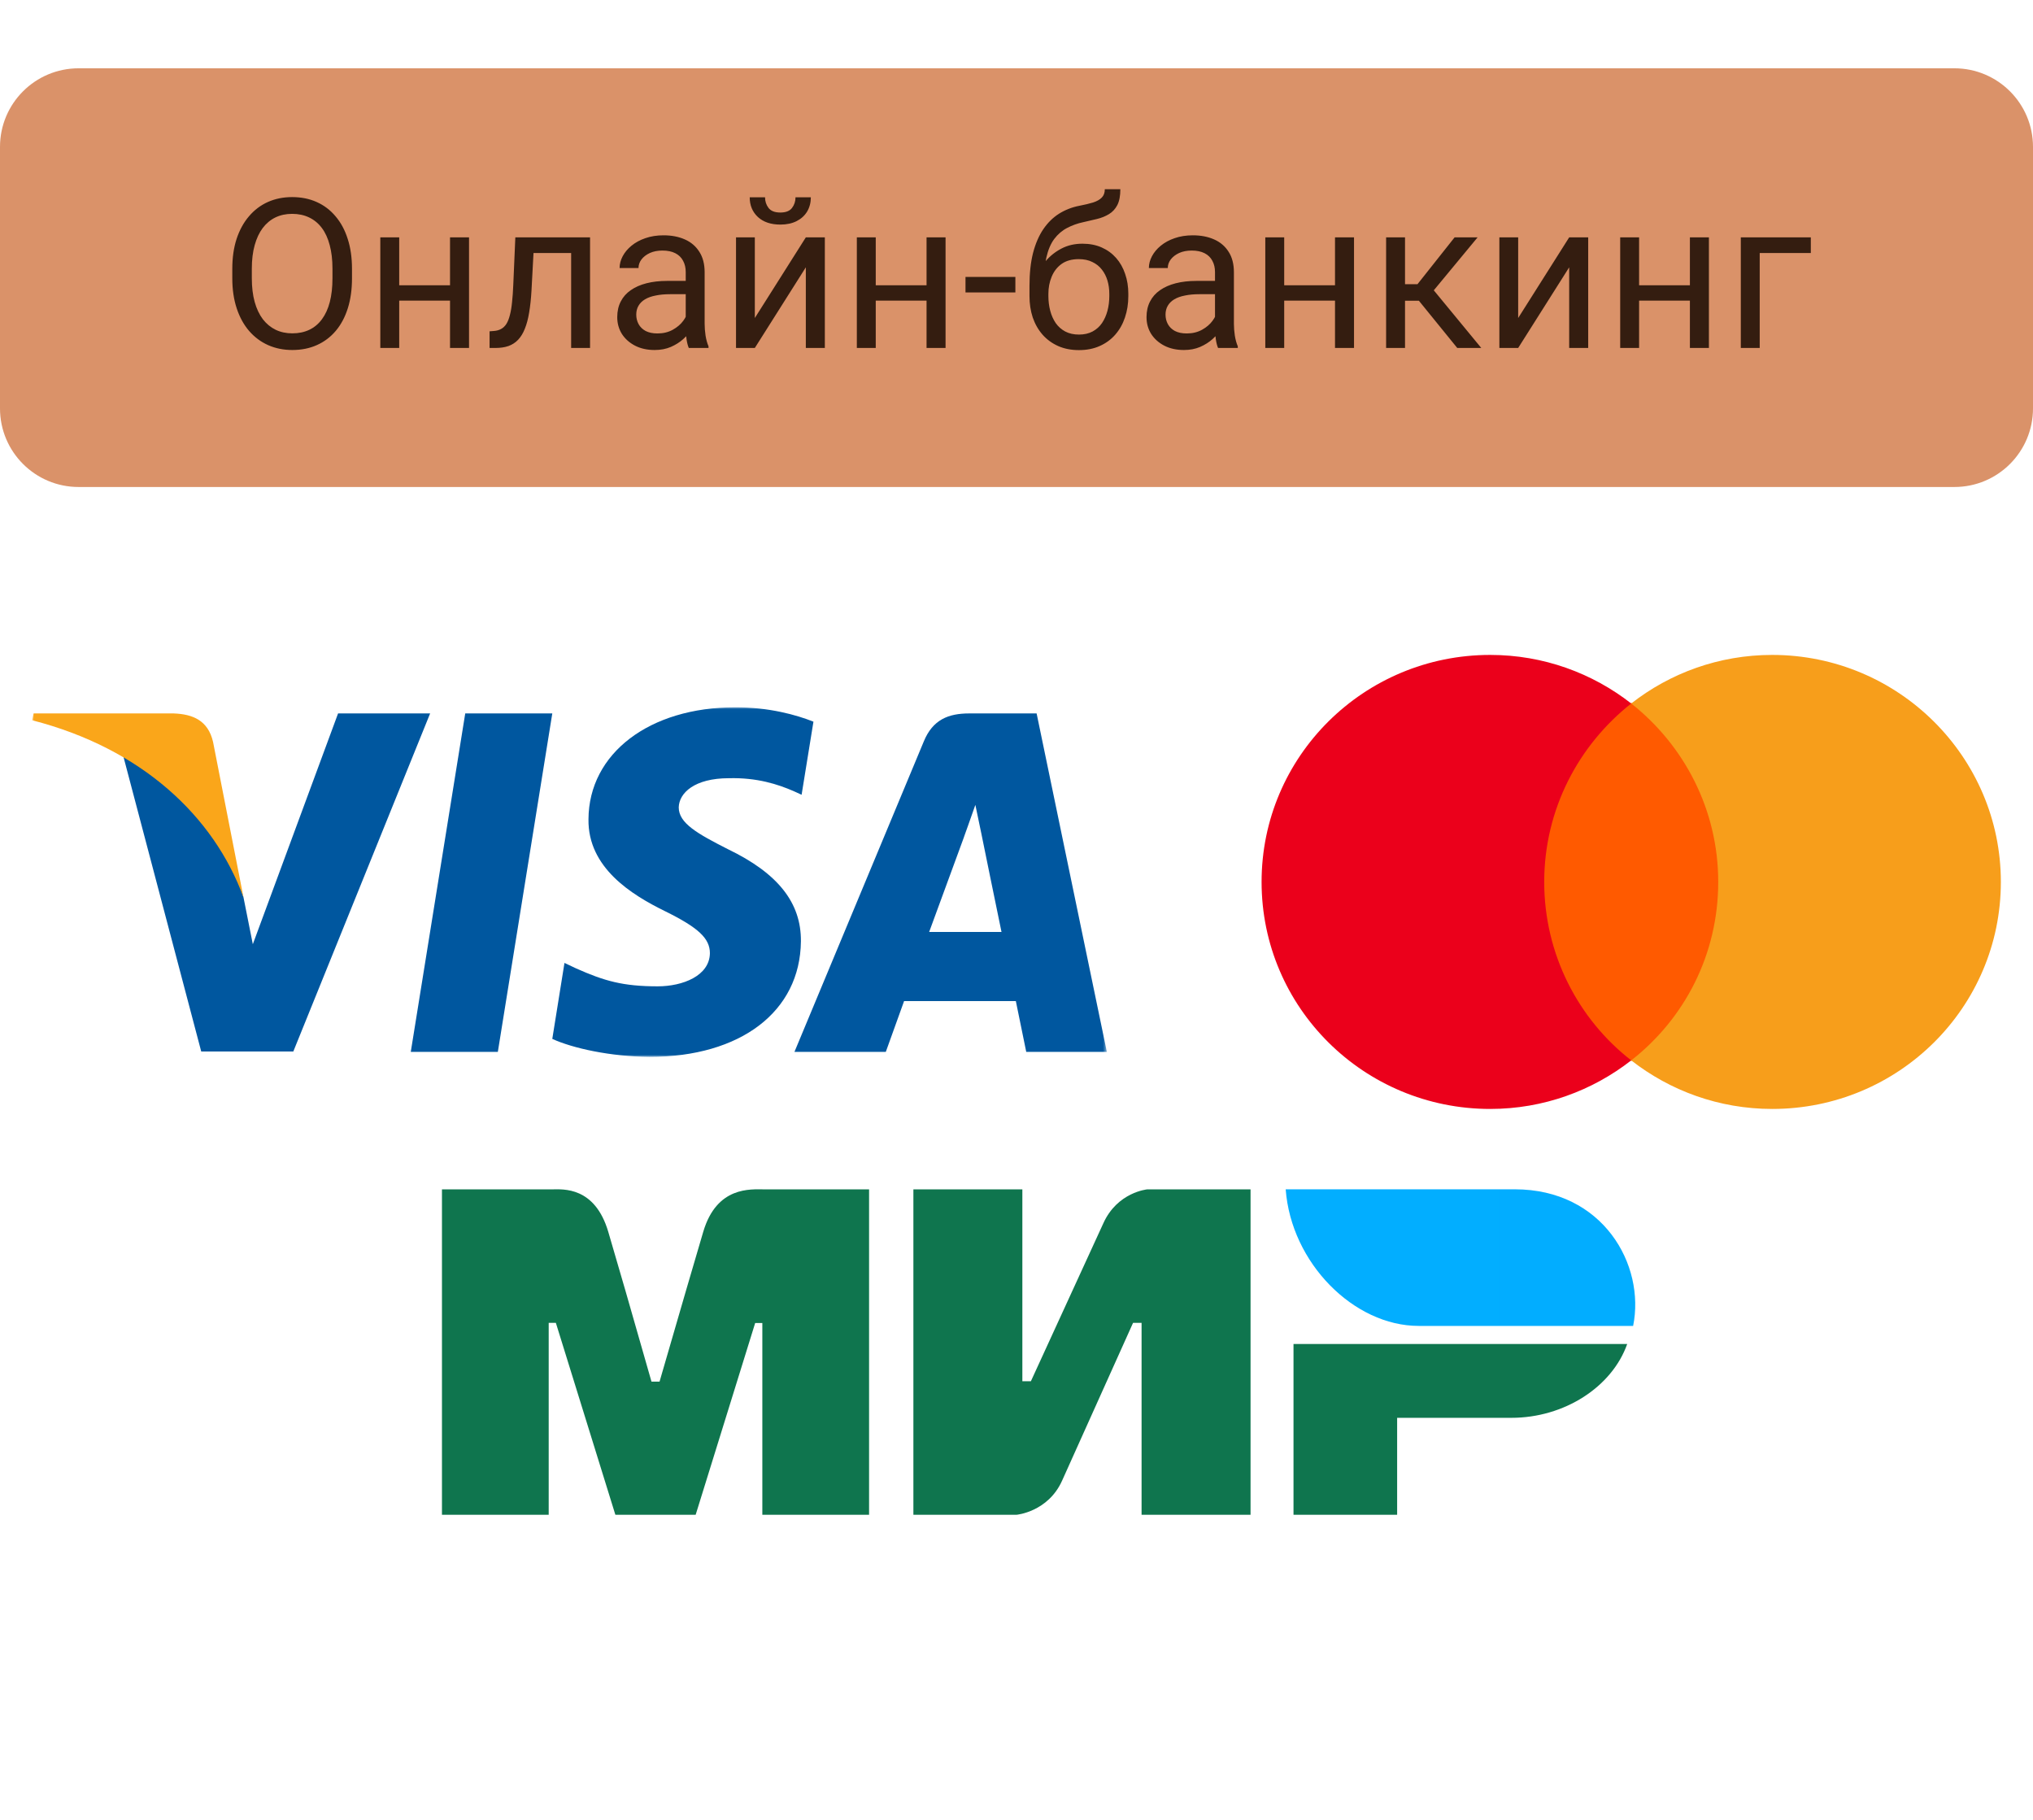 <svg width="506" height="453" viewBox="0 0 506 453" fill="none" xmlns="http://www.w3.org/2000/svg">
<path d="M0 36.56C0 25.758 8.757 17 19.56 17H486.44C497.243 17 506 25.758 506 36.56V101.645C506 112.448 497.242 121.206 486.439 121.206H19.561C8.758 121.206 0 112.448 0 101.645V36.56Z" fill="#DA9269"/>
<path d="M87.609 66.912V69.252C87.609 72.034 87.261 74.527 86.566 76.732C85.87 78.937 84.87 80.811 83.564 82.354C82.258 83.898 80.689 85.077 78.857 85.891C77.042 86.705 75.007 87.112 72.751 87.112C70.563 87.112 68.553 86.705 66.722 85.891C64.907 85.077 63.33 83.898 61.99 82.354C60.667 80.811 59.641 78.937 58.911 76.732C58.182 74.527 57.817 72.034 57.817 69.252V66.912C57.817 64.13 58.174 61.645 58.886 59.458C59.615 57.253 60.641 55.379 61.964 53.835C63.287 52.275 64.856 51.087 66.671 50.273C68.503 49.459 70.512 49.052 72.7 49.052C74.956 49.052 76.991 49.459 78.806 50.273C80.638 51.087 82.207 52.275 83.513 53.835C84.836 55.379 85.845 57.253 86.54 59.458C87.252 61.645 87.609 64.13 87.609 66.912ZM82.749 69.252V66.861C82.749 64.656 82.52 62.706 82.063 61.01C81.622 59.313 80.969 57.889 80.104 56.735C79.239 55.582 78.179 54.709 76.924 54.115C75.685 53.521 74.278 53.225 72.7 53.225C71.174 53.225 69.792 53.521 68.553 54.115C67.332 54.709 66.281 55.582 65.399 56.735C64.534 57.889 63.864 59.313 63.389 61.01C62.914 62.706 62.677 64.656 62.677 66.861V69.252C62.677 71.474 62.914 73.442 63.389 75.155C63.864 76.851 64.542 78.284 65.424 79.454C66.323 80.608 67.383 81.481 68.604 82.075C69.843 82.668 71.225 82.965 72.751 82.965C74.346 82.965 75.762 82.668 77 82.075C78.238 81.481 79.281 80.608 80.129 79.454C80.994 78.284 81.647 76.851 82.088 75.155C82.529 73.442 82.749 71.474 82.749 69.252ZM112.922 71.008V74.824H98.37V71.008H112.922ZM99.362 59.076V86.603H94.656V59.076H99.362ZM116.739 59.076V86.603H112.007V59.076H116.739ZM142.714 59.076V62.968H129.408V59.076H142.714ZM146.861 59.076V86.603H142.154V59.076H146.861ZM128.263 59.076H132.995L132.283 72.356C132.164 74.408 131.969 76.223 131.698 77.8C131.443 79.361 131.087 80.701 130.629 81.82C130.188 82.939 129.629 83.855 128.95 84.568C128.289 85.263 127.492 85.78 126.559 86.12C125.626 86.442 124.549 86.603 123.328 86.603H121.852V82.456L122.87 82.38C123.599 82.329 124.218 82.159 124.727 81.871C125.253 81.583 125.694 81.159 126.05 80.599C126.406 80.022 126.694 79.284 126.915 78.386C127.152 77.487 127.33 76.418 127.449 75.18C127.585 73.942 127.687 72.5 127.754 70.855L128.263 59.076ZM170.673 81.897V67.726C170.673 66.64 170.453 65.699 170.012 64.902C169.588 64.088 168.943 63.46 168.078 63.019C167.213 62.578 166.145 62.358 164.873 62.358C163.685 62.358 162.642 62.561 161.743 62.968C160.862 63.376 160.166 63.91 159.657 64.571C159.165 65.233 158.92 65.945 158.92 66.708H154.213C154.213 65.725 154.467 64.749 154.976 63.782C155.485 62.816 156.214 61.942 157.164 61.162C158.131 60.365 159.284 59.737 160.624 59.279C161.981 58.805 163.49 58.567 165.153 58.567C167.154 58.567 168.918 58.906 170.444 59.585C171.988 60.263 173.192 61.289 174.057 62.663C174.939 64.02 175.38 65.725 175.38 67.777V80.599C175.38 81.515 175.456 82.49 175.609 83.525C175.778 84.559 176.024 85.45 176.347 86.196V86.603H171.436C171.199 86.06 171.012 85.34 170.877 84.441C170.741 83.525 170.673 82.677 170.673 81.897ZM171.487 69.914L171.538 73.221H166.781C165.441 73.221 164.245 73.331 163.194 73.552C162.142 73.755 161.26 74.069 160.548 74.493C159.835 74.917 159.293 75.451 158.92 76.096C158.546 76.724 158.36 77.461 158.36 78.309C158.36 79.174 158.555 79.963 158.945 80.675C159.335 81.388 159.92 81.956 160.7 82.38C161.498 82.787 162.473 82.99 163.626 82.99C165.068 82.99 166.34 82.685 167.442 82.075C168.545 81.464 169.418 80.718 170.063 79.836C170.724 78.954 171.08 78.097 171.131 77.266L173.141 79.531C173.022 80.243 172.7 81.031 172.174 81.897C171.648 82.761 170.945 83.593 170.063 84.39C169.198 85.17 168.163 85.823 166.959 86.349C165.772 86.857 164.432 87.112 162.939 87.112C161.074 87.112 159.437 86.747 158.029 86.018C156.638 85.289 155.553 84.313 154.773 83.092C154.009 81.854 153.628 80.472 153.628 78.945C153.628 77.47 153.916 76.172 154.493 75.053C155.069 73.916 155.901 72.975 156.986 72.229C158.072 71.466 159.377 70.889 160.904 70.499C162.43 70.109 164.135 69.914 166.018 69.914H171.487ZM187.871 79.149L200.566 59.076H205.298V86.603H200.566V66.53L187.871 86.603H183.19V59.076H187.871V79.149ZM197.997 49.103H201.813C201.813 50.426 201.508 51.605 200.897 52.639C200.286 53.657 199.413 54.454 198.277 55.031C197.14 55.608 195.792 55.896 194.232 55.896C191.874 55.896 190.008 55.268 188.635 54.013C187.278 52.741 186.599 51.105 186.599 49.103H190.415C190.415 50.104 190.704 50.986 191.28 51.749C191.857 52.512 192.841 52.894 194.232 52.894C195.588 52.894 196.555 52.512 197.132 51.749C197.708 50.986 197.997 50.104 197.997 49.103ZM231.528 71.008V74.824H216.976V71.008H231.528ZM217.968 59.076V86.603H213.261V59.076H217.968ZM235.344 59.076V86.603H230.612V59.076H235.344ZM252.72 68.922V72.789H240.305V68.922H252.72ZM274.981 47.093H278.848C278.848 48.755 278.594 50.078 278.085 51.062C277.576 52.029 276.881 52.775 275.999 53.301C275.134 53.827 274.15 54.225 273.047 54.497C271.962 54.768 270.834 55.031 269.664 55.285C268.205 55.591 266.848 56.074 265.593 56.735C264.355 57.38 263.287 58.296 262.388 59.483C261.506 60.67 260.853 62.214 260.429 64.113C260.022 66.013 259.911 68.362 260.098 71.16V73.501H256.231V71.16C256.231 68.023 256.528 65.284 257.121 62.943C257.732 60.602 258.589 58.627 259.691 57.015C260.793 55.404 262.099 54.123 263.609 53.174C265.135 52.224 266.814 51.571 268.646 51.215C269.969 50.96 271.105 50.689 272.055 50.401C273.005 50.095 273.726 49.688 274.218 49.179C274.727 48.671 274.981 47.975 274.981 47.093ZM269.409 60.653C271.207 60.653 272.81 60.967 274.218 61.595C275.625 62.222 276.821 63.096 277.805 64.215C278.789 65.334 279.535 66.657 280.044 68.184C280.569 69.693 280.832 71.338 280.832 73.119V73.679C280.832 75.596 280.552 77.376 279.993 79.022C279.45 80.65 278.644 82.075 277.576 83.296C276.524 84.5 275.235 85.441 273.709 86.12C272.199 86.798 270.478 87.137 268.544 87.137C266.611 87.137 264.881 86.798 263.354 86.12C261.845 85.441 260.556 84.5 259.487 83.296C258.419 82.075 257.605 80.65 257.045 79.022C256.502 77.376 256.231 75.596 256.231 73.679V73.119C256.231 72.695 256.307 72.28 256.46 71.873C256.613 71.466 256.799 71.05 257.02 70.626C257.257 70.202 257.469 69.753 257.656 69.278C258.283 67.751 259.14 66.335 260.225 65.029C261.328 63.723 262.642 62.672 264.169 61.874C265.712 61.06 267.459 60.653 269.409 60.653ZM268.494 64.495C266.764 64.495 265.339 64.894 264.219 65.691C263.117 66.488 262.294 67.548 261.752 68.871C261.209 70.177 260.938 71.593 260.938 73.119V73.679C260.938 74.968 261.09 76.189 261.395 77.343C261.701 78.496 262.159 79.522 262.769 80.421C263.397 81.303 264.186 81.998 265.135 82.507C266.102 83.016 267.238 83.27 268.544 83.27C269.85 83.27 270.978 83.016 271.928 82.507C272.878 81.998 273.658 81.303 274.269 80.421C274.879 79.522 275.337 78.496 275.642 77.343C275.948 76.189 276.1 74.968 276.1 73.679V73.119C276.1 71.966 275.948 70.872 275.642 69.838C275.337 68.803 274.871 67.887 274.243 67.09C273.633 66.293 272.844 65.665 271.877 65.207C270.927 64.732 269.799 64.495 268.494 64.495ZM302.406 81.897V67.726C302.406 66.64 302.186 65.699 301.745 64.902C301.321 64.088 300.676 63.46 299.811 63.019C298.946 62.578 297.878 62.358 296.606 62.358C295.418 62.358 294.375 62.561 293.476 62.968C292.595 63.376 291.899 63.91 291.39 64.571C290.898 65.233 290.653 65.945 290.653 66.708H285.946C285.946 65.725 286.2 64.749 286.709 63.782C287.218 62.816 287.947 61.942 288.897 61.162C289.864 60.365 291.017 59.737 292.357 59.279C293.714 58.805 295.223 58.567 296.886 58.567C298.887 58.567 300.651 58.906 302.177 59.585C303.721 60.263 304.925 61.289 305.79 62.663C306.672 64.02 307.113 65.725 307.113 67.777V80.599C307.113 81.515 307.189 82.49 307.342 83.525C307.511 84.559 307.757 85.45 308.08 86.196V86.603H303.169C302.932 86.06 302.745 85.34 302.61 84.441C302.474 83.525 302.406 82.677 302.406 81.897ZM303.22 69.914L303.271 73.221H298.514C297.174 73.221 295.978 73.331 294.927 73.552C293.875 73.755 292.993 74.069 292.281 74.493C291.568 74.917 291.026 75.451 290.653 76.096C290.279 76.724 290.093 77.461 290.093 78.309C290.093 79.174 290.288 79.963 290.678 80.675C291.068 81.388 291.653 81.956 292.433 82.38C293.231 82.787 294.206 82.99 295.359 82.99C296.801 82.99 298.073 82.685 299.175 82.075C300.278 81.464 301.151 80.718 301.796 79.836C302.457 78.954 302.813 78.097 302.864 77.266L304.874 79.531C304.755 80.243 304.433 81.031 303.907 81.897C303.381 82.761 302.678 83.593 301.796 84.39C300.931 85.17 299.896 85.823 298.692 86.349C297.505 86.857 296.165 87.112 294.672 87.112C292.807 87.112 291.17 86.747 289.762 86.018C288.371 85.289 287.286 84.313 286.506 83.092C285.742 81.854 285.361 80.472 285.361 78.945C285.361 77.47 285.649 76.172 286.226 75.053C286.802 73.916 287.634 72.975 288.719 72.229C289.805 71.466 291.11 70.889 292.637 70.499C294.163 70.109 295.868 69.914 297.751 69.914H303.22ZM333.19 71.008V74.824H318.638V71.008H333.19ZM319.63 59.076V86.603H314.923V59.076H319.63ZM337.006 59.076V86.603H332.274V59.076H337.006ZM349.701 59.076V86.603H344.994V59.076H349.701ZM367.764 59.076L354.713 74.849H348.124L347.411 70.728H352.805L362.04 59.076H367.764ZM362.701 86.603L352.576 74.137L355.603 70.728L368.68 86.603H362.701ZM377.864 79.149L390.559 59.076H395.291V86.603H390.559V66.53L377.864 86.603H373.183V59.076H377.864V79.149ZM421.521 71.008V74.824H406.968V71.008H421.521ZM407.961 59.076V86.603H403.254V59.076H407.961ZM425.337 59.076V86.603H420.605V59.076H425.337ZM450.701 59.076V62.968H437.981V86.603H433.274V59.076H450.701Z" fill="#341D10"/>
<mask id="mask0_400_4049" style="mask-type:luminance" maskUnits="userSpaceOnUse" x="8" y="176" width="268" height="88">
<path d="M275.486 176.021H8V263.041H275.486V176.021Z" fill="white"/>
</mask>
<g mask="url(#mask0_400_4049)">
<path d="M123.909 261.798H102.24L115.794 177.561H137.461L123.909 261.798Z" fill="#00579F"/>
<path d="M202.461 179.614C198.186 177.91 191.408 176.028 183.026 176.028C161.628 176.028 146.559 187.498 146.467 203.897C146.29 215.996 157.255 222.716 165.458 226.75C173.84 230.873 176.69 233.563 176.69 237.238C176.605 242.881 169.916 245.483 163.678 245.483C155.027 245.483 150.391 244.141 143.347 241.002L140.494 239.656L137.461 258.566C142.544 260.893 151.907 262.958 161.628 263.049C184.364 263.049 199.165 251.756 199.341 234.28C199.427 224.691 193.636 217.343 181.153 211.339C173.574 207.485 168.933 204.886 168.933 200.942C169.022 197.356 172.858 193.685 181.413 193.685C188.457 193.505 193.633 195.207 197.554 196.91L199.514 197.805L202.461 179.614Z" fill="#00579F"/>
<path d="M231.259 231.956C233.043 227.117 239.91 208.387 239.91 208.387C239.82 208.567 241.691 203.458 242.761 200.322L244.275 207.581C244.275 207.581 248.379 227.745 249.269 231.956C245.883 231.956 235.539 231.956 231.259 231.956ZM258.006 177.561H241.246C236.077 177.561 232.15 179.083 229.92 184.55L197.734 261.798H220.47C220.47 261.798 224.214 251.401 225.018 249.161C227.512 249.161 249.63 249.161 252.838 249.161C253.46 252.118 255.424 261.798 255.424 261.798H275.486L258.006 177.561Z" fill="#00579F"/>
<path d="M84.145 177.561L62.925 235.003L60.605 223.353C56.682 209.91 44.378 195.305 30.648 188.043L50.085 261.709H72.999L107.057 177.561H84.145Z" fill="#00579F"/>
<path d="M43.219 177.561H8.357L8 179.262C35.194 186.253 53.205 203.104 60.605 223.357L53.026 184.641C51.779 179.262 47.944 177.738 43.219 177.561Z" fill="#FAA61A"/>
</g>
<path fill-rule="evenodd" clip-rule="evenodd" d="M137.494 296.014C140.15 295.998 148.044 295.288 151.388 306.559C153.64 314.152 157.228 326.589 162.151 343.869H164.156C169.436 325.65 173.064 313.214 175.037 306.559C178.417 295.171 186.863 296.015 190.241 296.015H216.308V377H189.74V329.274H187.959L173.148 377H153.159L138.349 329.238H136.568V377H110V296.015L137.494 296.014ZM254.458 296.015V343.776H256.578L274.593 304.502C278.09 296.686 285.543 296.015 285.543 296.015H311.253V377H284.13V329.238H282.011L264.349 368.512C260.852 376.293 253.045 377 253.045 377H227.336V296.015H254.458ZM405 334.499C401.217 345.207 389.336 352.876 376.181 352.876H347.738V377H321.946V334.499H405Z" fill="#0F754E"/>
<path fill-rule="evenodd" clip-rule="evenodd" d="M377.015 296H320C321.357 314.318 336.953 330 353.099 330H406.476C409.557 314.776 398.953 296 377.015 296Z" fill="url(#paint0_linear_400_4049)"/>
<path d="M431 175H381V264H431V175Z" fill="#FF5A00"/>
<path d="M384.344 219.5C384.344 201.453 392.888 185.435 406 175.087C396.35 167.553 384.178 163 370.902 163C339.449 163 314 188.27 314 219.5C314 250.731 339.449 276 370.902 276C384.178 276 396.35 271.448 406 263.914C392.87 253.711 384.344 237.548 384.344 219.5Z" fill="#EB001B"/>
<path d="M498 219.5C498 250.731 472.551 276 441.098 276C427.822 276 415.649 271.448 406 263.914C419.277 253.546 427.656 237.548 427.656 219.5C427.656 201.453 419.112 185.435 406 175.087C415.631 167.553 427.803 163 441.08 163C472.551 163 498 188.434 498 219.5Z" fill="#F79E1B"/>
<defs>
<linearGradient id="paint0_linear_400_4049" x1="9020.06" y1="2434.77" x2="320" y2="2434.77" gradientUnits="userSpaceOnUse">
<stop stop-color="#1F5CD7"/>
<stop offset="1" stop-color="#02AEFF"/>
</linearGradient>
</defs>
</svg>

